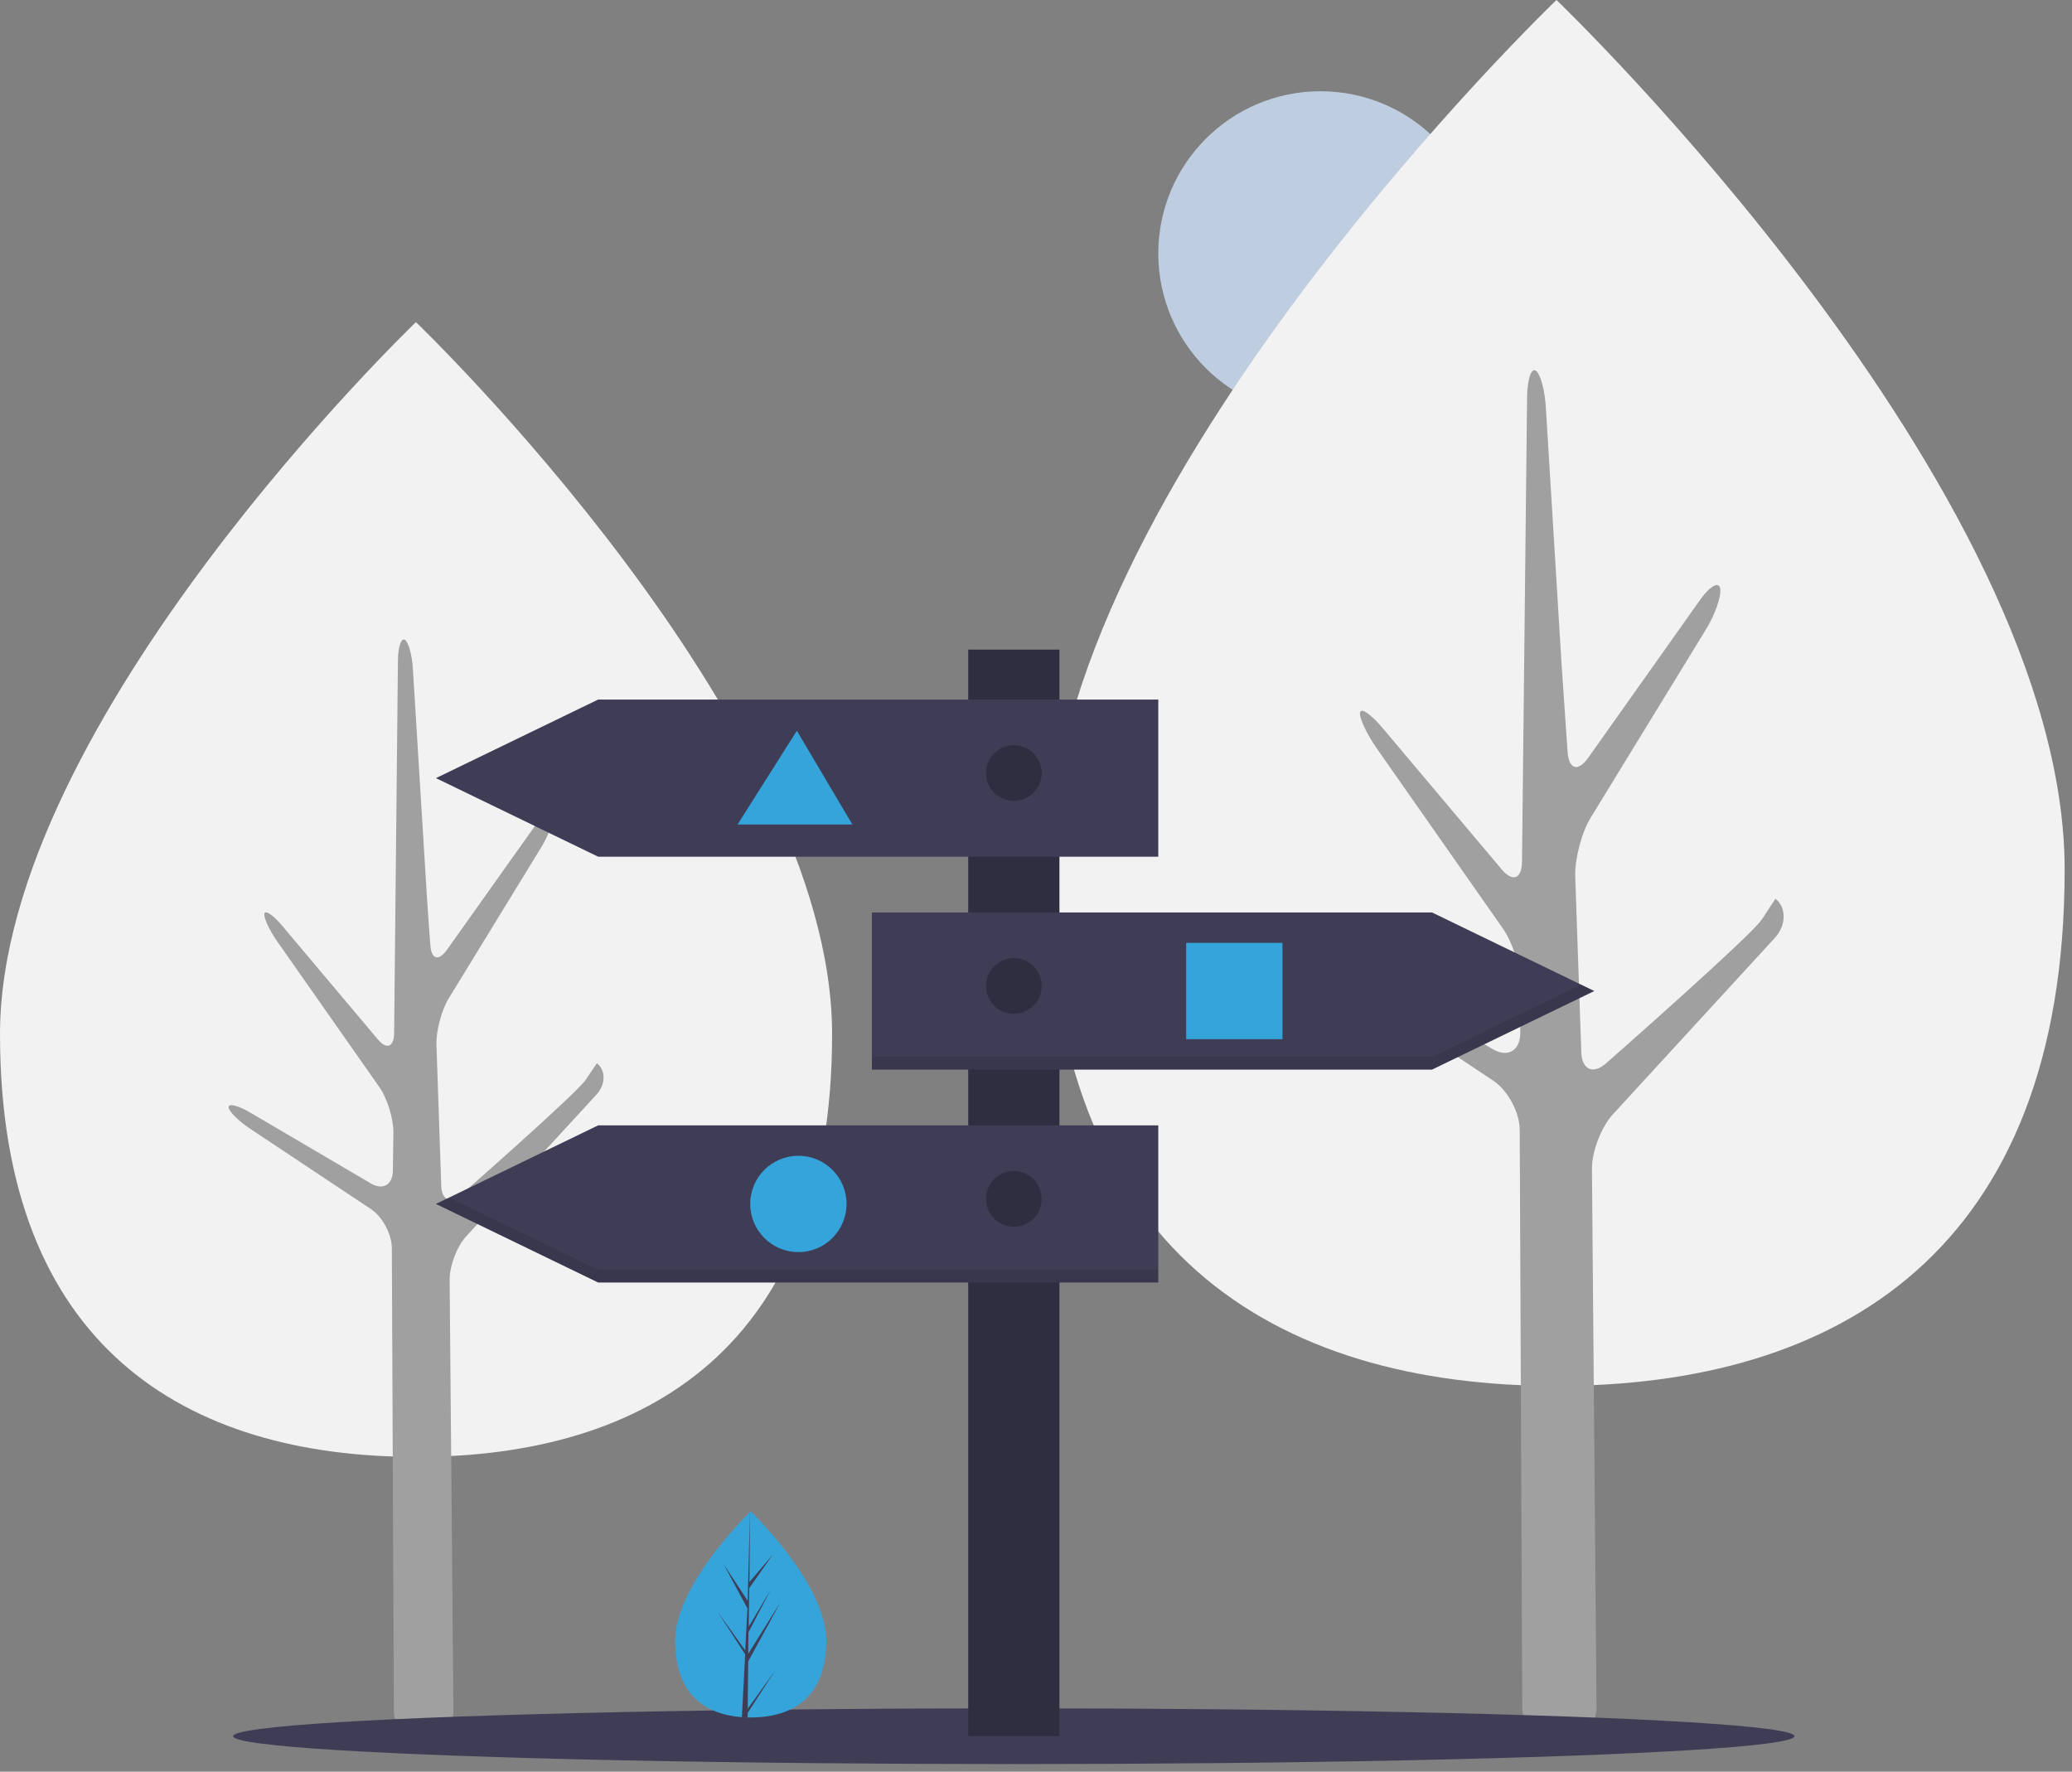 <?xml version="1.0" encoding="utf-8"?>
<!-- Generator: Adobe Illustrator 23.0.3, SVG Export Plug-In . SVG Version: 6.00 Build 0)  -->
<svg version="1.1" id="ee68b97f-fc10-400d-a2ff-be2b67d80654"
	 xmlns="http://www.w3.org/2000/svg" xmlns:xlink="http://www.w3.org/1999/xlink" x="0px" y="0px" viewBox="0 0 817.5 699"
	 style="enable-background:new 0 0 817.5 699;" xml:space="preserve">
<rect x="0" y="0" width="817.5" height="699" fill="#808080" stroke="none"/>
<style type="text/css">
	.st0{fill:#F2F2F2;}
	.st1{fill:#A0A0A0;}
	.st2{fill:#BFCDE1;}
	.st3{fill:#3F3D56;}
	.st4{fill:#2F2E41;}
	.st5{fill:#35A4DB;}
	.st6{opacity:0.1;enable-background:new    ;}
</style>
<path class="st0" d="M328.3,408c0,123.6-73.5,166.8-164.1,166.8S0,531.6,0,408s164.1-280.9,164.1-280.9S328.3,284.4,328.3,408z"/>
<g>
	<path class="st1" d="M235.3,431.9c3.7-4,3.8-9.6,0.2-12.4c0,0,0,0-4.4,6.5c-3.5,5.3-49.2,45.4-49.2,45.4c-4.1,3.6-7.6,2.1-7.8-3.4
		l-1.9-55.7c-0.2-5.5,2-13.8,4.9-18.5l36.5-59.6c2.9-4.7,4.9-10.5,4.5-12.9s-3.3-0.7-6.5,3.8l-35.3,49.7c-3.2,4.5-6.1,3.7-6.5-1.8
		l-0.6-8c-0.4-5.5-1-14.4-1.3-19.9l-5-81.2c-0.3-5.5-1.8-10.7-3.2-11.5s-2.7,2.9-2.7,8.4l-1.5,146.9c-0.1,5.5-3,6.5-6.5,2.3
		l-37.7-44.8c-3.5-4.2-6.7-6.3-7-4.7c-0.3,1.6,2,6.6,5.2,11.1l40.1,57.2c3.2,4.5,5.7,12.7,5.6,18.2l-0.2,15c-0.1,5.5-4,7.7-8.7,4.9
		L98.8,439c-4.7-2.8-8.6-3.8-8.6-2.2c0,1.6,3.8,5.4,8.3,8.4l47.8,31.8c4.6,3,8.3,10,8.3,15.5l0.8,182.7c0,5.5,4.5,9.9,10,9.9l3.6,0
		c5.5-0.1,9.9-4.6,9.9-10.1l-1.5-170.1c0-5.5,2.9-13.3,6.7-17.3L235.3,431.9z"/>
</g>
<circle class="st2" cx="521" cy="100" r="64"/>
<path class="st0" d="M814.6,343.1c0,151-89.8,203.7-200.5,203.7s-200.5-52.7-200.5-203.7S614.1,0,614.1,0S814.6,192.1,814.6,343.1z"
	/>
<g>
	<path class="st1" d="M700.2,370.1c4.6-5,4.7-12,0.3-15.5c0,0,0,0-5.4,8.2c-4.4,6.6-61.4,56.7-61.4,56.7c-5.1,4.5-9.5,2.6-9.8-4.2
		l-2.4-69.6c-0.2-6.8,2.5-17.2,6.1-23.1l45.5-74.3c3.6-5.8,6.1-13.1,5.6-16.1c-0.5-3-4.2-0.9-8.1,4.7l-44,62.1
		c-4,5.6-7.6,4.6-8.1-2.3l-0.7-9.9c-0.5-6.8-1.2-18-1.7-24.9l-6.2-101.3c-0.4-6.8-2.2-13.3-4-14.4c-1.8-1.1-3.3,3.6-3.4,10.5
		L600.5,340c-0.1,6.8-3.7,8.2-8.1,2.9L545.3,287c-4.4-5.2-8.3-7.9-8.7-5.9s2.5,8.2,6.4,13.9l50,71.4c3.9,5.6,7.1,15.8,7,22.7
		l-0.2,18.7c-0.1,6.8-5,9.6-10.9,6.1L529.9,379c-5.9-3.5-10.7-4.7-10.7-2.8c0,2,4.7,6.7,10.4,10.5l59.6,39.7
		c5.7,3.8,10.4,12.5,10.4,19.4l1,228c0,6.8,5.7,12.4,12.5,12.3l4.5,0c6.8-0.1,12.4-5.7,12.3-12.6l-1.8-212.3
		c-0.1-6.8,3.7-16.6,8.3-21.6L700.2,370.1z"/>
</g>
<title>road sign</title>
<ellipse class="st3" cx="400" cy="685" rx="308" ry="11"/>
<rect x="382" y="256.3" class="st4" width="36" height="428.7"/>
<path class="st5" d="M326,647.3c0,22.5-13.4,30.3-29.8,30.3c-0.4,0-0.8,0-1.1,0c-0.8,0-1.5-0.1-2.3-0.1
	c-14.9-1.1-26.4-9.3-26.4-30.2c0-21.6,27.6-48.9,29.7-50.9l0,0c0.1-0.1,0.1-0.1,0.1-0.1S326,624.8,326,647.3z"/>
<path class="st3" d="M295,674.2l10.9-15.2L295,675.8v1.8c-0.8,0-1.5-0.1-2.3-0.1l1.2-22.5v-0.2l0,0l0.1-2.1l-11-17l11,15.4v0.5
	l0.9-17l-9.4-17.5l9.5,14.5l0.9-35.2v-0.1v0.1l-0.2,27.8l9.3-11l-9.4,13.4l-0.2,15.2l8.7-14.6l-8.8,16.8l-0.1,8.5l12.7-20.3
	l-12.7,23.3L295,674.2z"/>
<g>
	<polygon class="st3" points="236,506 457,506 457,444 236,444 172,475 	"/>
	<circle class="st5" cx="315" cy="475" r="19"/>
	<circle class="st4" cx="400" cy="473" r="11"/>
</g>
<g>
	<polygon class="st3" points="236,338 457,338 457,276 236,276 172,307 	"/>
	<circle class="st4" cx="400" cy="305" r="11"/>
</g>
<polygon class="st6" points="177.1,472.5 172,475 236,506 457,506 457,501 236,501 "/>
<g>
	<g>
		<polygon class="st3" points="565,422 344,422 344,360 565,360 629,391 		"/>
		<rect x="468" y="372" class="st5" width="38" height="38"/>
		<circle class="st4" cx="400" cy="389" r="11"/>
	</g>
	<polygon class="st6" points="565,417 344,417 344,422 565,422 629,391 623.8,388.5 	"/>
</g>
<polyline class="st5" points="314.4,288.3 336.3,325.3 291,325.3 314.4,288.3 314.4,288.3 "/>
</svg>
